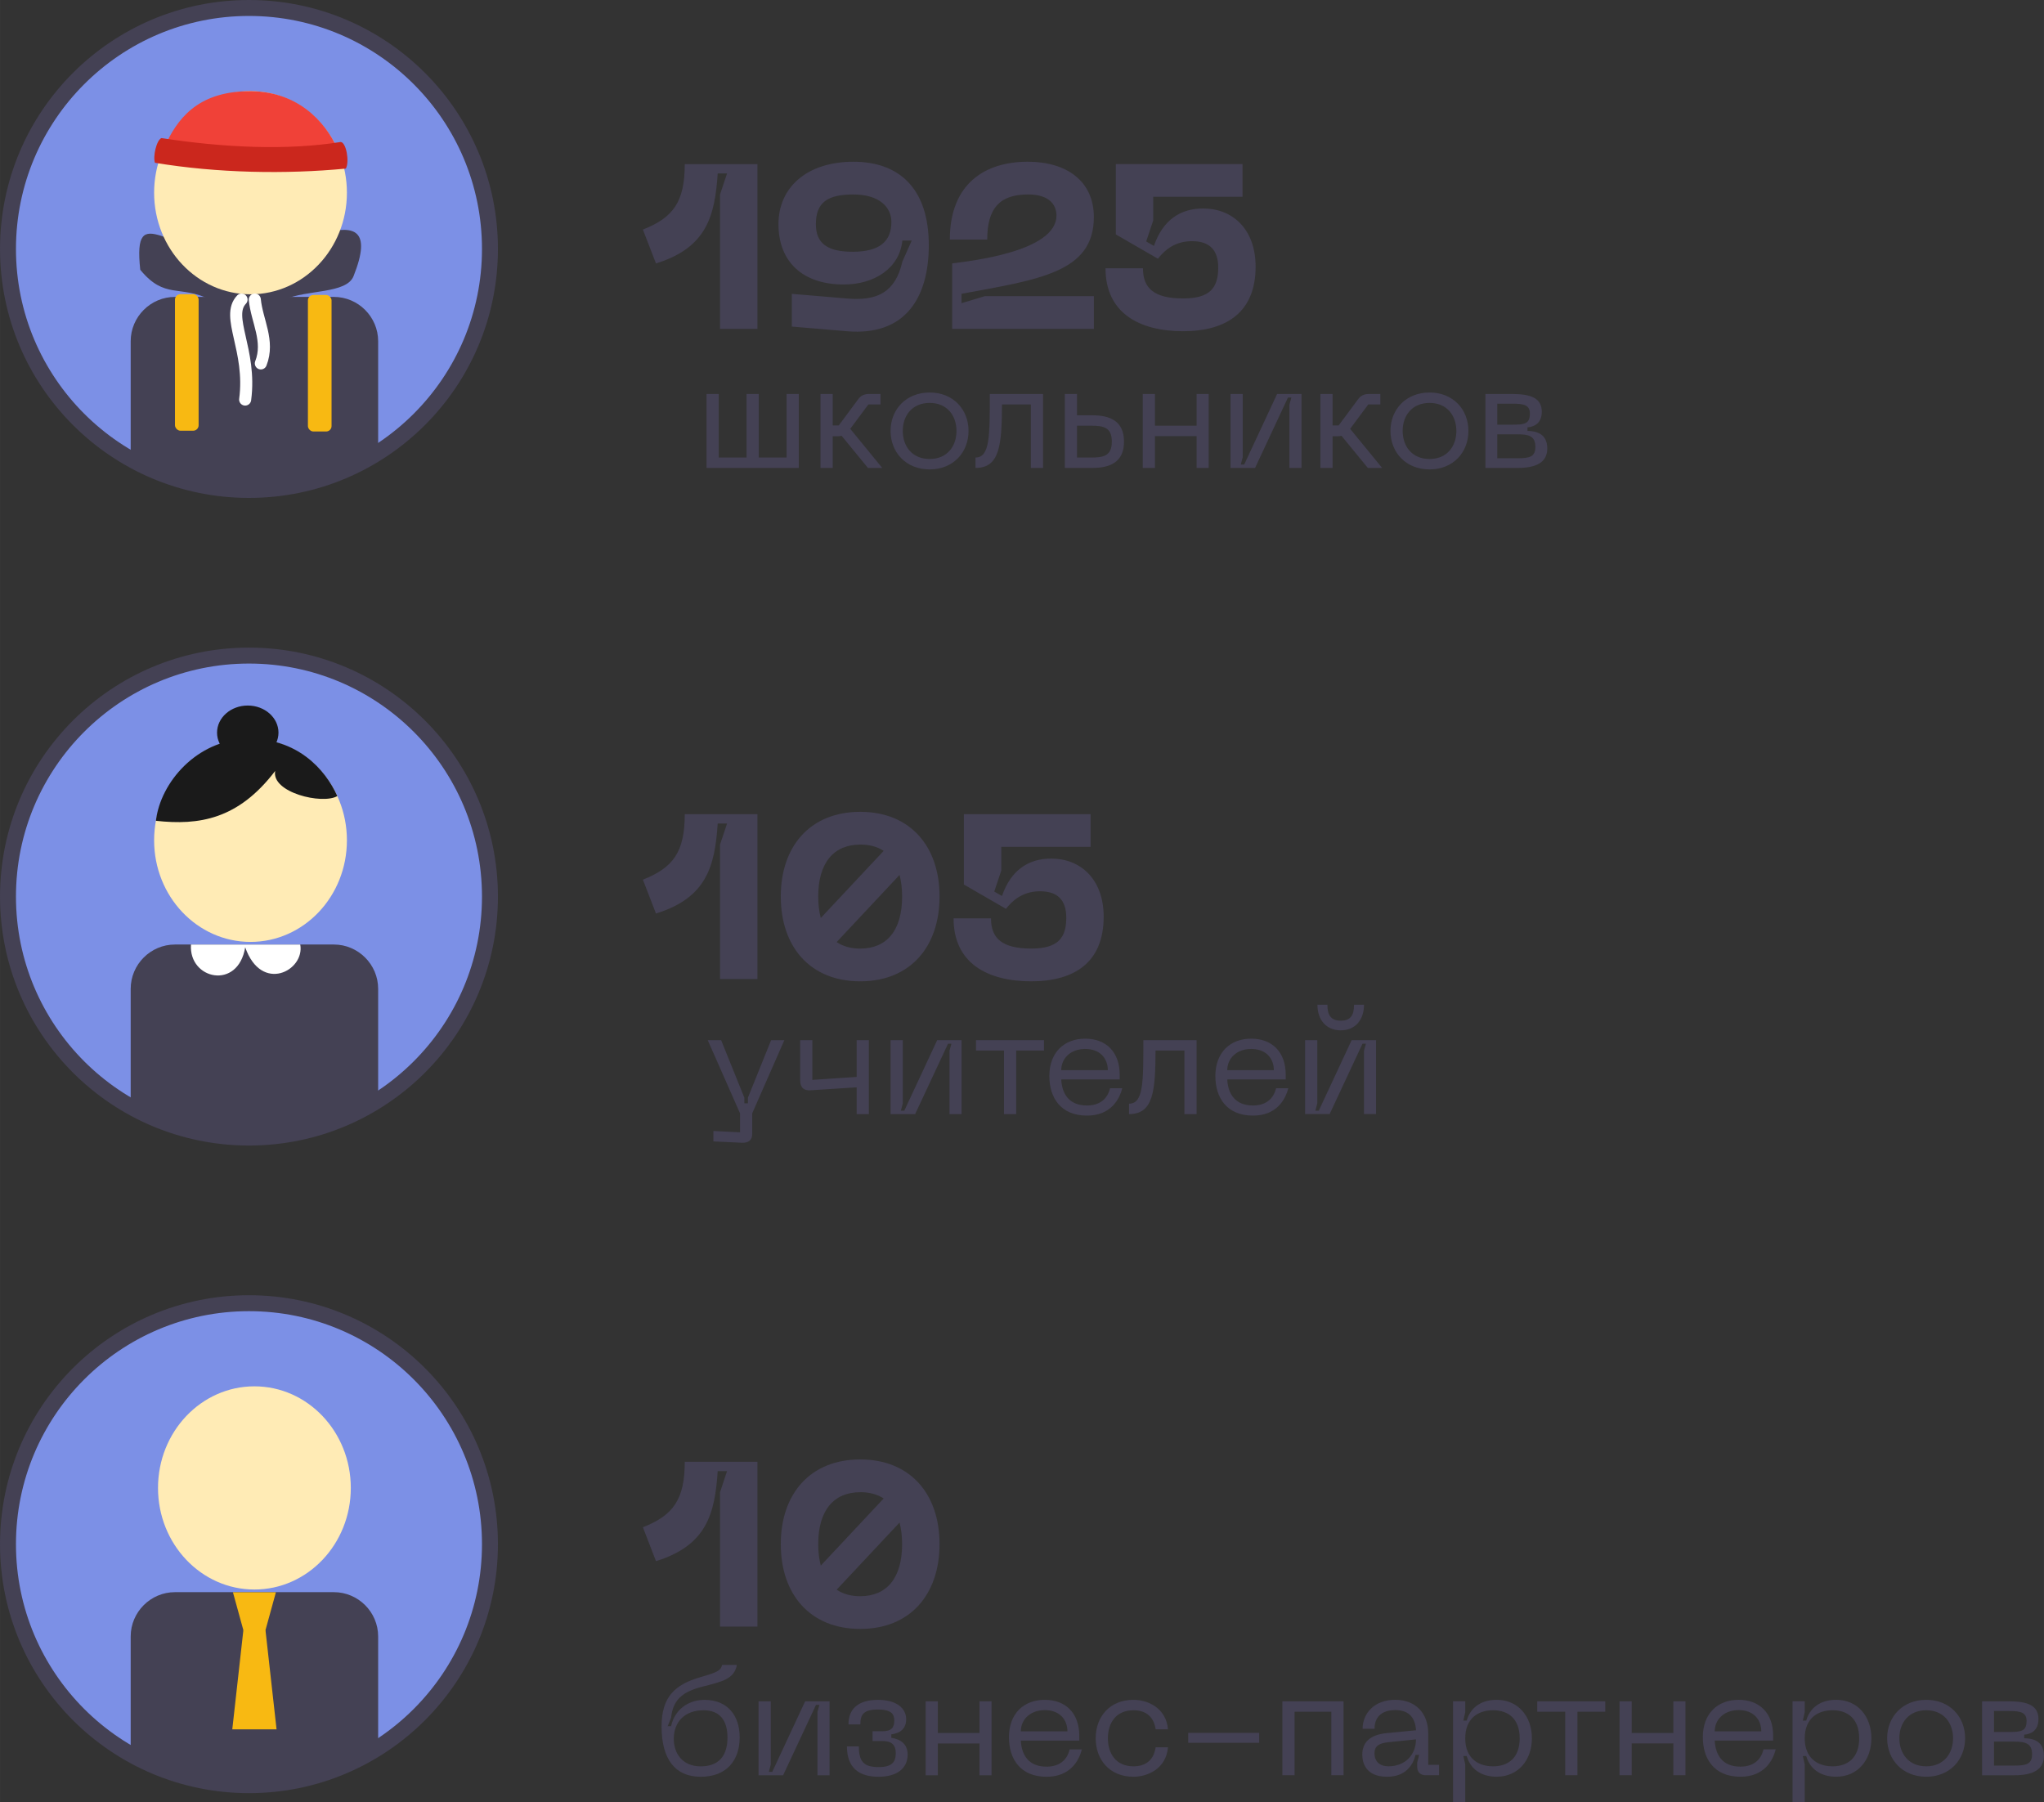<?xml version="1.0" encoding="UTF-8"?> <!-- Creator: CorelDRAW 2019 (64-Bit) --> <svg xmlns="http://www.w3.org/2000/svg" xmlns:xlink="http://www.w3.org/1999/xlink" xml:space="preserve" width="33.927mm" height="29.916mm" style="shape-rendering:geometricPrecision; text-rendering:geometricPrecision; image-rendering:optimizeQuality; fill-rule:evenodd; clip-rule:evenodd" viewBox="0 0 861.07 759.28"><rect x="0" y="0" width="861.07" height="759.28" fill="#333333" stroke="none"/> <defs> <style type="text/css"> <![CDATA[ .str1 {stroke:#444154;stroke-width:6.72;stroke-miterlimit:22.926} .str0 {stroke:white;stroke-width:5.08;stroke-linecap:round;stroke-miterlimit:22.926} .fil6 {fill:none} .fil8 {fill:#1A1A1A} .fil9 {fill:#1A1A1A} .fil1 {fill:#444154} .fil0 {fill:#7C90E6} .fil4 {fill:#CB271D} .fil3 {fill:#F04138} .fil5 {fill:#F8B912} .fil2 {fill:#FFEBB5} .fil7 {fill:white} .fil11 {fill:#444154;fill-rule:nonzero} .fil10 {fill:#F8B912;fill-rule:nonzero} ]]> </style> <clipPath id="id0"> <path d="M3.36 104.88c0,-56.07 45.45,-101.52 101.52,-101.52 56.07,0 101.52,45.45 101.52,101.52 0,56.07 -45.45,101.52 -101.52,101.52 -56.07,0 -101.52,-45.45 -101.52,-101.52z"></path> </clipPath> <clipPath id="id1"> <path d="M3.36 377.7c0,-56.07 45.45,-101.52 101.52,-101.52 56.07,0 101.52,45.45 101.52,101.52 0,56.07 -45.45,101.52 -101.52,101.52 -56.07,0 -101.52,-45.45 -101.52,-101.52z"></path> </clipPath> <clipPath id="id2"> <path d="M3.36 650.52c0,-56.07 45.45,-101.52 101.52,-101.52 56.07,0 101.52,45.45 101.52,101.52 0,56.07 -45.45,101.52 -101.52,101.52 -56.07,0 -101.52,-45.45 -101.52,-101.52z"></path> </clipPath> </defs> <g id="Слой_x0020_1">  <g id="_2554142540400"> <path class="fil0" d="M3.36 104.88c0,-56.07 45.45,-101.52 101.52,-101.52 56.07,0 101.52,45.45 101.52,101.52 0,56.07 -45.45,101.52 -101.52,101.52 -56.07,0 -101.52,-45.45 -101.52,-101.52z"></path> <g style="clip-path:url(#id0)"> <g> <g> <path id="1" class="fil1" d="M55.04 217.82l104.26 0 0 -74.07c0,-10.27 -8.4,-18.67 -18.66,-18.67l-66.93 0c-10.27,0 -18.66,8.4 -18.66,18.67l0 74.07z"></path> <path class="fil1" d="M88.57 126.21c-12.92,-6.33 -19.16,0 -29.49,-12.56 -3.31,-30.76 12.5,-5 42.97,-7.09 15.35,3.73 62.64,-29.78 46.89,9.76 -2.95,7.53 -19.86,5.66 -29.15,9.89l-31.22 0z"></path> <ellipse class="fil2" cx="105.53" cy="81.18" rx="40.61" ry="42.8"></ellipse> <path class="fil3" d="M69.29 61.86c5.33,-11.62 13.56,-22.89 34.66,-23.45 21.1,-0.56 33.11,12.86 38.15,24.14 -30.91,4.32 -41.82,2.71 -72.81,-0.69z"></path> <path class="fil4" d="M68.01 58.17c-2.11,0.85 -3.67,7.87 -2.73,10.41 26.33,4.38 55.2,4.86 80.42,2.44 1.56,-2.91 0.21,-10.86 -2.13,-11.21 -22.61,3.63 -49.31,2.4 -75.56,-1.64z"></path> <rect class="fil5" x="73.71" y="123.93" width="9.96" height="57.52" rx="2.3" ry="2.3"></rect> <rect class="fil5" x="129.71" y="124.26" width="9.96" height="57.52" rx="2.3" ry="2.3"></rect> <path class="fil6 str0" d="M101.75 126.21c-6.85,7.18 4.31,21.22 1.52,42.11"></path> <path class="fil6 str0" d="M107.34 126.21c0.85,8.96 6.26,17.41 2.54,26.88"></path> </g> </g> </g> <path class="fil6 str1" d="M3.36 104.88c0,-56.07 45.45,-101.52 101.52,-101.52 56.07,0 101.52,45.45 101.52,101.52 0,56.07 -45.45,101.52 -101.52,101.52 -56.07,0 -101.52,-45.45 -101.52,-101.52z"></path> <path class="fil0" d="M3.36 377.7c0,-56.07 45.45,-101.52 101.52,-101.52 56.07,0 101.52,45.45 101.52,101.52 0,56.07 -45.45,101.52 -101.52,101.52 -56.07,0 -101.52,-45.45 -101.52,-101.52z"></path> <g style="clip-path:url(#id1)"> <g> <g> <path id="1" class="fil1" d="M55.04 490.64l104.26 0 0 -74.07c0,-10.27 -8.4,-18.67 -18.66,-18.67l-66.93 0c-10.27,0 -18.66,8.4 -18.66,18.67l0 74.07z"></path> <path class="fil7" d="M80.45 397.9l46.03 0c2.03,10.98 -16.36,20.71 -23.19,1.16 -3,18.26 -23.88,13.55 -22.84,-1.16z"></path> <ellipse class="fil2" cx="105.53" cy="354" rx="40.61" ry="42.8"></ellipse> <path class="fil8" d="M65.67 345.79c1.91,-16.19 17.18,-34 38.28,-34.56 21.1,-0.56 33.11,12.86 38.15,24.14 -6.35,3.68 -27.86,-1.51 -26.18,-10.59 -15.56,20.39 -31.99,23.01 -50.25,21z"></path> <ellipse class="fil9" cx="104.37" cy="308.64" rx="12.94" ry="11.42"></ellipse> </g> </g> </g> <path class="fil6 str1" d="M3.36 377.7c0,-56.07 45.45,-101.52 101.52,-101.52 56.07,0 101.52,45.45 101.52,101.52 0,56.07 -45.45,101.52 -101.52,101.52 -56.07,0 -101.52,-45.45 -101.52,-101.52z"></path> <path class="fil0" d="M3.36 650.52c0,-56.07 45.45,-101.52 101.52,-101.52 56.07,0 101.52,45.45 101.52,101.52 0,56.07 -45.45,101.52 -101.52,101.52 -56.07,0 -101.52,-45.45 -101.52,-101.52z"></path> <g style="clip-path:url(#id2)"> <g> <g> <path id="1" class="fil1" d="M55.04 763.46l104.26 0 0 -74.07c0,-10.27 -8.4,-18.66 -18.66,-18.66l-66.93 0c-10.27,0 -18.66,8.4 -18.66,18.66l0 74.07z"></path> <ellipse class="fil2" cx="107.17" cy="626.82" rx="40.61" ry="42.8"></ellipse> <g> <path class="fil10" d="M102.65 687.22l9.05 0 4.53 -16.46 -18.11 0 4.53 16.46zm4.53 0m6.79 -8.23m-6.79 -8.24m-6.79 8.24"></path> <path class="fil10" d="M102.51 686.81l9.33 0 4.66 41.71 -18.65 0 4.66 -41.71zm4.66 0m7 20.85m-7 20.85m-6.99 -20.85"></path> </g> </g> </g> </g> <path class="fil6 str1" d="M3.36 650.52c0,-56.07 45.45,-101.52 101.52,-101.52 56.07,0 101.52,45.45 101.52,101.52 0,56.07 -45.45,101.52 -101.52,101.52 -56.07,0 -101.52,-45.45 -101.52,-101.52z"></path> <path class="fil11" d="M270.82 96.7l5.52 14.28c21.37,-6.6 24.82,-19.99 26,-37.92l3.94 0 -2.95 8.87 0 56.63 15.76 0 0 -69.43 -30.63 0c0,15.86 -4.82,22.55 -17.63,27.58zm120.45 6.6c0,-24.03 -12.61,-35.16 -31.71,-35.16 -19.7,0 -31.62,10.83 -31.62,26.3 0,15.86 10.24,25.41 27.48,25.41 13,0 23.54,-6.9 24.72,-18.52l3.94 0 -3.94 8.87c-2.95,13 -10.64,16.64 -23.24,15.56l-23.34 -1.97 0 13.79 23.34 1.97c24.82,2.07 34.37,-14.58 34.37,-36.25zm-15.76 -9.85c0,8.17 -4.82,12.61 -16.35,12.61 -10.64,0 -15.46,-3.55 -15.46,-11.62 0,-9.26 5.02,-12.51 15.86,-12.51 11.03,0 15.95,5.52 15.95,11.52zm24.62 7.48l15.76 0c0,-13.3 5.32,-19.01 17.24,-19.01 8.96,0 11.92,4.43 11.92,8.86 0,15.37 -36.84,19.21 -43.93,20.19l0 27.58 59.69 0 0 -13.79 -45.9 0 -9.85 2.95 0 -3.94c32.5,-6.01 55.74,-8.96 55.74,-32.3 0,-15.17 -11.43,-23.34 -27.87,-23.34 -18.22,0 -32.8,9.45 -32.8,32.8zm65.59 12.11c0,18.91 14.38,26.49 32.7,26.49 18.32,0 30.53,-8.08 30.53,-27.18 0,-15.96 -9.85,-24.52 -22.06,-24.52 -9.75,0 -17.04,4.92 -20.78,15.76l-3.25 -1.87 2.96 -8.87 0 -9.95 37.62 0 0 -13.79 -53.38 0 0 29.64 17.73 10.24c3.94,-5.02 8.57,-7.39 14.38,-7.39 7.39,0 11.03,3.74 11.03,11.13 0,8.67 -3.64,13 -14.77,13 -12.31,0 -16.94,-4.33 -16.94,-12.71l-15.76 0z"></path> <path class="fil11" d="M331.36 165.98l0 26.76 -11.72 0 0 -26.76 -5.14 0 0 26.76 -11.72 0 0 -26.76 -5.14 0 0 31.15 38.86 0 0 -31.15 -5.14 0zm40.3 31.15l-13.48 -16.48 7.65 -10.28 5.08 0 0 -4.39 -4.89 0c-2.07,0 -3.45,0.75 -4.57,2.32l-8.09 10.91 -2.57 0 0 -13.23 -5.14 0 0 31.15 5.14 0 0 -13.35 2.19 0c0.56,0 1.07,-0.06 1.57,-0.19l11.09 13.54 6.02 0zm3.51 -15.61c0,9.09 6.52,16.23 16.48,16.23 9.9,0 16.36,-7.14 16.36,-16.23 0,-9.03 -6.45,-16.17 -16.36,-16.17 -9.96,0 -16.48,7.14 -16.48,16.17zm5.14 0c0,-6.45 3.95,-11.78 11.34,-11.78 7.33,0 11.28,5.33 11.28,11.78 0,6.52 -3.95,11.84 -11.28,11.84 -7.4,0 -11.34,-5.33 -11.34,-11.84zm59.1 -15.54l-22.44 0c0,17.67 0.06,26.76 -6.02,26.76l0 4.39c10.22,0 11.09,-9.65 11.15,-26.76l12.16 0 0 26.76 5.14 0 0 -31.15zm20.75 8.96l-6.45 0 0 -8.96 -5.14 0 0 31.15 11.59 0c7.4,0 13.35,-2.38 13.35,-11.09 0,-8.71 -5.95,-11.09 -13.35,-11.09zm-6.45 17.8l0 -13.41 5.83 0c5.26,0 8.84,0.63 8.84,6.71 0,6.08 -3.57,6.71 -8.84,6.71l-5.83 0zm50.39 -26.76l0 13.35 -17.55 0 0 -13.35 -5.14 0 0 31.15 5.14 0 0 -13.41 17.55 0 0 13.41 5.08 0 0 -31.15 -5.08 0zm44.18 31.15l0 -31.15 -10.28 0 -13.85 29.71 -1.44 0 0.81 -3.07 0 -26.64 -5.14 0 0 31.15 10.34 0 13.85 -29.64 1.44 0 -0.82 2.94 0 26.7 5.08 0zm33.97 0l-13.48 -16.48 7.65 -10.28 5.08 0 0 -4.39 -4.89 0c-2.07,0 -3.45,0.75 -4.57,2.32l-8.09 10.91 -2.57 0 0 -13.23 -5.14 0 0 31.15 5.14 0 0 -13.35 2.19 0c0.56,0 1.07,-0.06 1.57,-0.19l11.09 13.54 6.02 0zm3.51 -15.61c0,9.09 6.52,16.23 16.48,16.23 9.9,0 16.36,-7.14 16.36,-16.23 0,-9.03 -6.45,-16.17 -16.36,-16.17 -9.96,0 -16.48,7.14 -16.48,16.17zm5.14 0c0,-6.45 3.95,-11.78 11.34,-11.78 7.33,0 11.28,5.33 11.28,11.78 0,6.52 -3.95,11.84 -11.28,11.84 -7.4,0 -11.34,-5.33 -11.34,-11.84zm34.85 15.61l13.6 0c7.46,0 12.47,-2.13 12.47,-8.21 0,-5.95 -4.2,-7.33 -8.33,-7.4l0 -1.5c2.51,-0.19 6.02,-1.44 6.02,-6.58 0,-5.95 -5.02,-7.46 -12.47,-7.46l-11.28 0 0 31.15zm5.01 -18.24l0 -8.84 6.27 0c5.08,0 7.46,0.63 7.46,4.2 0,4.39 -2.38,4.64 -7.46,4.64l-6.27 0zm0 14.16l0 -10.09 8.59 0c5.02,0 7.46,0.94 7.46,5.33 0,4.14 -2.44,4.76 -7.46,4.76l-8.59 0z"></path> <path class="fil11" d="M270.82 370.56l5.52 14.28c21.37,-6.6 24.82,-19.99 26,-37.92l3.94 0 -2.95 8.87 0 56.63 15.76 0 0 -69.43 -30.63 0c0,15.86 -4.82,22.55 -17.63,27.58zm91.59 -28.56c-21.08,0 -33.49,14.48 -33.49,35.65 0,21.28 12.41,35.75 33.49,35.75 20.98,0 33.39,-14.48 33.39,-35.75 0,-21.17 -12.41,-35.65 -33.39,-35.65zm0 13.79c3.84,0 7.19,0.89 9.85,2.66l-26.49 28.27c-0.69,-2.66 -1.08,-5.61 -1.08,-9.06 0,-14.28 6.6,-21.86 17.73,-21.86zm0 43.83c-3.84,0 -7.19,-0.89 -9.95,-2.76l26.49 -28.27c0.69,2.66 1.08,5.71 1.08,9.06 0,14.38 -6.5,21.96 -17.63,21.96zm39.3 -12.71c0,18.91 14.38,26.49 32.7,26.49 18.32,0 30.53,-8.08 30.53,-27.18 0,-15.96 -9.85,-24.52 -22.06,-24.52 -9.75,0 -17.04,4.92 -20.78,15.76l-3.25 -1.87 2.96 -8.87 0 -9.95 37.62 0 0 -13.79 -53.38 0 0 29.64 17.73 10.24c3.94,-5.02 8.57,-7.39 14.38,-7.39 7.39,0 11.03,3.74 11.03,11.13 0,8.67 -3.64,13 -14.77,13 -12.31,0 -16.94,-4.33 -16.94,-12.71l-15.76 0z"></path> <path class="fil11" d="M324.85 438.19l-9.78 24.23 0 2.38 -1.5 0 0 -2.38 -9.78 -24.23 -5.64 0 13.6 30.81 0 8.01 -11.22 -0.56 0 4.39 12.03 0.57c2.95,0.12 4.32,-1.32 4.32,-3.7l0 -8.7 13.54 -30.81 -5.58 0zm36.04 0l0 15.48 -18.67 1.25 0 -16.73 -5.14 0 0 16.86c0,2.94 1.38,4.45 4.32,4.26l19.49 -1.25 0 11.28 5.14 0 0 -31.15 -5.14 0zm44.19 31.15l0 -31.15 -10.28 0 -13.85 29.71 -1.44 0 0.81 -3.07 0 -26.64 -5.14 0 0 31.15 10.34 0 13.85 -29.64 1.44 0 -0.82 2.94 0 26.7 5.08 0zm34.72 -31.15l-28.64 0 0 4.39 11.78 0 0 26.76 5.14 0 0 -26.76 11.72 0 0 -4.39zm2.26 15.17c0,8.96 4.7,16.61 15.85,16.61 9.9,0 13.66,-6.71 14.85,-11.53l-5.14 0c-1.13,4.76 -4.58,7.27 -9.72,7.27 -7.71,0 -10.53,-5.08 -10.84,-10.97l24.63 0 0 -2.01c0,-9.59 -5.77,-15.17 -14.54,-15.17 -8.84,0 -15.1,5.77 -15.1,15.79zm5.01 -2.51c0,-5.01 3.95,-8.96 10.09,-8.96 6.21,0 9.53,3.95 9.53,8.96l-19.62 0zm57.03 -12.66l-22.44 0c0,17.67 0.06,26.76 -6.02,26.76l0 4.39c10.22,0 11.09,-9.65 11.15,-26.76l12.16 0 0 26.76 5.14 0 0 -31.15zm7.9 15.17c0,8.96 4.7,16.61 15.85,16.61 9.9,0 13.66,-6.71 14.85,-11.53l-5.14 0c-1.13,4.76 -4.58,7.27 -9.72,7.27 -7.71,0 -10.53,-5.08 -10.84,-10.97l24.63 0 0 -2.01c0,-9.59 -5.77,-15.17 -14.54,-15.17 -8.84,0 -15.1,5.77 -15.1,15.79zm5.01 -2.51c0,-5.01 3.95,-8.96 10.09,-8.96 6.21,0 9.53,3.95 9.53,8.96l-19.62 0zm57.6 -27.58l-4.2 0c0,4.58 -1.57,6.71 -5.58,6.71 -4.01,0 -5.64,-2.13 -5.64,-6.71l-4.2 0c0,6.39 3.7,10.78 9.84,10.78 6.08,0 9.78,-4.39 9.78,-10.78zm5.08 46.06l0 -31.15 -10.28 0 -13.85 29.71 -1.44 0 0.81 -3.07 0 -26.64 -5.14 0 0 31.15 10.34 0 13.85 -29.64 1.44 0 -0.82 2.94 0 26.7 5.08 0z"></path> <path class="fil11" d="M270.82 643.38l5.52 14.28c21.37,-6.6 24.82,-19.99 26,-37.92l3.94 0 -2.95 8.87 0 56.63 15.76 0 0 -69.43 -30.63 0c0,15.86 -4.82,22.55 -17.63,27.58zm91.59 -28.56c-21.08,0 -33.49,14.48 -33.49,35.65 0,21.28 12.41,35.75 33.49,35.75 20.98,0 33.39,-14.48 33.39,-35.75 0,-21.17 -12.41,-35.65 -33.39,-35.65zm0 13.79c3.84,0 7.19,0.89 9.85,2.66l-26.49 28.27c-0.69,-2.66 -1.08,-5.61 -1.08,-9.06 0,-14.28 6.6,-21.86 17.73,-21.86zm0 43.83c-3.84,0 -7.19,-0.89 -9.95,-2.76l26.49 -28.27c0.69,2.66 1.08,5.71 1.08,9.06 0,14.38 -6.5,21.96 -17.63,21.96z"></path> <path class="fil11" d="M278.7 727.38c0,13.91 5.89,21.12 16.48,21.12 11.09,0 16.42,-7.08 16.42,-16.61 0,-9.15 -5.08,-15.79 -14.79,-15.79 -7.27,0 -12.72,4.51 -14.1,11.09l-1.44 0 1.44 -3.57c0.75,-7.39 4.64,-10.9 13.04,-13.04 8.27,-2.13 13.54,-3.13 14.67,-9.21l-6.21 0c-0.56,2.38 -2.01,3.13 -9.09,5.14 -10.97,3.2 -16.42,8.4 -16.42,20.87zm5.14 5.2c0,-7.52 4.95,-12.1 12.53,-12.1 7.08,0 10.09,4.51 10.09,11.47 0,7.58 -3.51,12.16 -11.28,12.16 -7.83,0 -11.34,-5.64 -11.34,-11.53zm65.62 15.29l0 -31.15 -10.28 0 -13.85 29.71 -1.44 0 0.81 -3.07 0 -26.64 -5.14 0 0 31.15 10.34 0 13.85 -29.64 1.44 0 -0.82 2.94 0 26.7 5.08 0zm7.33 -12.16c0,8.9 4.95,12.79 13.35,12.79 7.83,0 12.22,-3.63 12.22,-9.34 0,-4.45 -3.01,-6.52 -6.89,-7.08l0 -1.44c3.89,-0.5 6.27,-2.51 6.27,-6.39 0,-4.57 -4.01,-8.15 -11.84,-8.15 -8.4,0 -12.47,3.82 -12.47,10.34l5.01 0c0,-4.2 1.38,-6.27 7.46,-6.27 5.52,0 6.83,1.88 6.83,4.64 0,2.88 -1.13,4.51 -4.95,4.51l-4.2 0 0 4.13 4.2 0c3.82,0 5.58,1.57 5.58,5.14 0,3.82 -1.75,5.83 -7.21,5.83 -6.08,0 -8.34,-2.13 -8.34,-8.71l-5.01 0zm55.84 -18.99l0 13.35 -17.55 0 0 -13.35 -5.14 0 0 31.15 5.14 0 0 -13.41 17.55 0 0 13.41 5.08 0 0 -31.15 -5.08 0zm12.41 15.17c0,8.96 4.7,16.61 15.85,16.61 9.9,0 13.66,-6.71 14.85,-11.53l-5.14 0c-1.13,4.76 -4.58,7.27 -9.72,7.27 -7.71,0 -10.53,-5.08 -10.84,-10.97l24.63 0 0 -2.01c0,-9.59 -5.77,-15.17 -14.54,-15.17 -8.84,0 -15.1,5.77 -15.1,15.79zm5.01 -2.51c0,-5.01 3.95,-8.96 10.09,-8.96 6.21,0 9.53,3.95 9.53,8.96l-19.62 0zm31.53 2.88c0,9.03 5.83,16.23 15.92,16.23 6.02,0 13.73,-3.39 14.54,-12.41l-5.2 0c-0.88,5.95 -4.82,8.02 -9.34,8.02 -7.4,0 -10.78,-5.39 -10.78,-11.84 0,-6.39 3.38,-11.78 10.78,-11.78 4.51,0 8.46,2.07 9.34,8.02l5.2 0c-0.81,-9.03 -8.52,-12.41 -14.54,-12.41 -10.09,0 -15.92,7.21 -15.92,16.17zm38.98 -2.26l0 4.2 29.9 0 0 -4.2 -29.9 0zm65.43 -13.29l-25.76 0 0 31.15 5.14 0 0 -26.76 15.48 0 0 26.76 5.14 0 0 -31.15zm7.9 22.5c0,3.26 1.38,9.28 10.4,9.28 7.52,0 10.84,-4.45 12.03,-9.21l1.51 0 -0.81 3.26 0 1.69c0,2.32 1.31,3.63 3.7,3.63l5.52 0 0 -4.39 -4.58 0 0 -13.29c0,-8.33 -5.2,-14.1 -13.91,-14.1 -8.84,0 -13.73,5.77 -13.73,12.22l5.02 0c0,-5.89 4.2,-7.9 8.71,-7.9 5.39,0 8.46,2.82 8.77,8.52l-12.41 1.19c-7.27,0.75 -10.22,4.13 -10.22,9.09zm5.14 -0.63c0,-3.07 2.01,-4.26 5.95,-4.64l11.53 -1.19c0,6.45 -4.51,11.34 -11.59,11.34 -3.63,0 -5.89,-1.94 -5.89,-5.52zm33.09 -21.87l0 42.55 5.14 0 0 -15.98 -0.81 -3.51 1.44 0c1.31,4.83 5.45,8.71 12.6,8.71 9.03,0 14.85,-6.96 14.85,-16.17 0,-9.28 -5.83,-16.23 -14.85,-16.23 -7.14,0 -11.28,3.89 -12.6,8.77l-1.44 0 0.81 -3.57 0 -4.58 -5.14 0zm5.14 15.61c0,-8.33 5.33,-11.84 11.72,-11.84 6.46,0 11.22,3.63 11.22,11.84 0,8.15 -4.76,11.78 -11.22,11.78 -6.39,0 -11.72,-3.51 -11.72,-11.78zm58.98 -15.61l-28.64 0 0 4.39 11.78 0 0 26.76 5.14 0 0 -26.76 11.72 0 0 -4.39zm28.7 0l0 13.35 -17.55 0 0 -13.35 -5.14 0 0 31.15 5.14 0 0 -13.41 17.55 0 0 13.41 5.08 0 0 -31.15 -5.08 0zm12.41 15.17c0,8.96 4.7,16.61 15.85,16.61 9.9,0 13.66,-6.71 14.85,-11.53l-5.14 0c-1.13,4.76 -4.58,7.27 -9.72,7.27 -7.71,0 -10.53,-5.08 -10.84,-10.97l24.63 0 0 -2.01c0,-9.59 -5.77,-15.17 -14.54,-15.17 -8.84,0 -15.1,5.77 -15.1,15.79zm5.01 -2.51c0,-5.01 3.95,-8.96 10.09,-8.96 6.21,0 9.53,3.95 9.53,8.96l-19.62 0zm32.78 -12.66l0 42.55 5.14 0 0 -15.98 -0.81 -3.51 1.44 0c1.31,4.83 5.45,8.71 12.6,8.71 9.03,0 14.85,-6.96 14.85,-16.17 0,-9.28 -5.83,-16.23 -14.85,-16.23 -7.14,0 -11.28,3.89 -12.6,8.77l-1.44 0 0.81 -3.57 0 -4.58 -5.14 0zm5.14 15.61c0,-8.33 5.33,-11.84 11.72,-11.84 6.46,0 11.22,3.63 11.22,11.84 0,8.15 -4.76,11.78 -11.22,11.78 -6.39,0 -11.72,-3.51 -11.72,-11.78zm34.72 -0.06c0,9.09 6.52,16.23 16.48,16.23 9.9,0 16.36,-7.14 16.36,-16.23 0,-9.03 -6.45,-16.17 -16.36,-16.17 -9.96,0 -16.48,7.14 -16.48,16.17zm5.14 0c0,-6.45 3.95,-11.78 11.34,-11.78 7.33,0 11.28,5.33 11.28,11.78 0,6.52 -3.95,11.84 -11.28,11.84 -7.4,0 -11.34,-5.33 -11.34,-11.84zm34.85 15.61l13.6 0c7.46,0 12.47,-2.13 12.47,-8.21 0,-5.95 -4.2,-7.33 -8.33,-7.4l0 -1.5c2.51,-0.19 6.02,-1.44 6.02,-6.58 0,-5.95 -5.02,-7.46 -12.47,-7.46l-11.28 0 0 31.15zm5.01 -18.24l0 -8.84 6.27 0c5.08,0 7.46,0.63 7.46,4.2 0,4.39 -2.38,4.64 -7.46,4.64l-6.27 0zm0 14.16l0 -10.09 8.59 0c5.02,0 7.46,0.94 7.46,5.33 0,4.14 -2.44,4.76 -7.46,4.76l-8.59 0z"></path> </g> </g> </svg> 